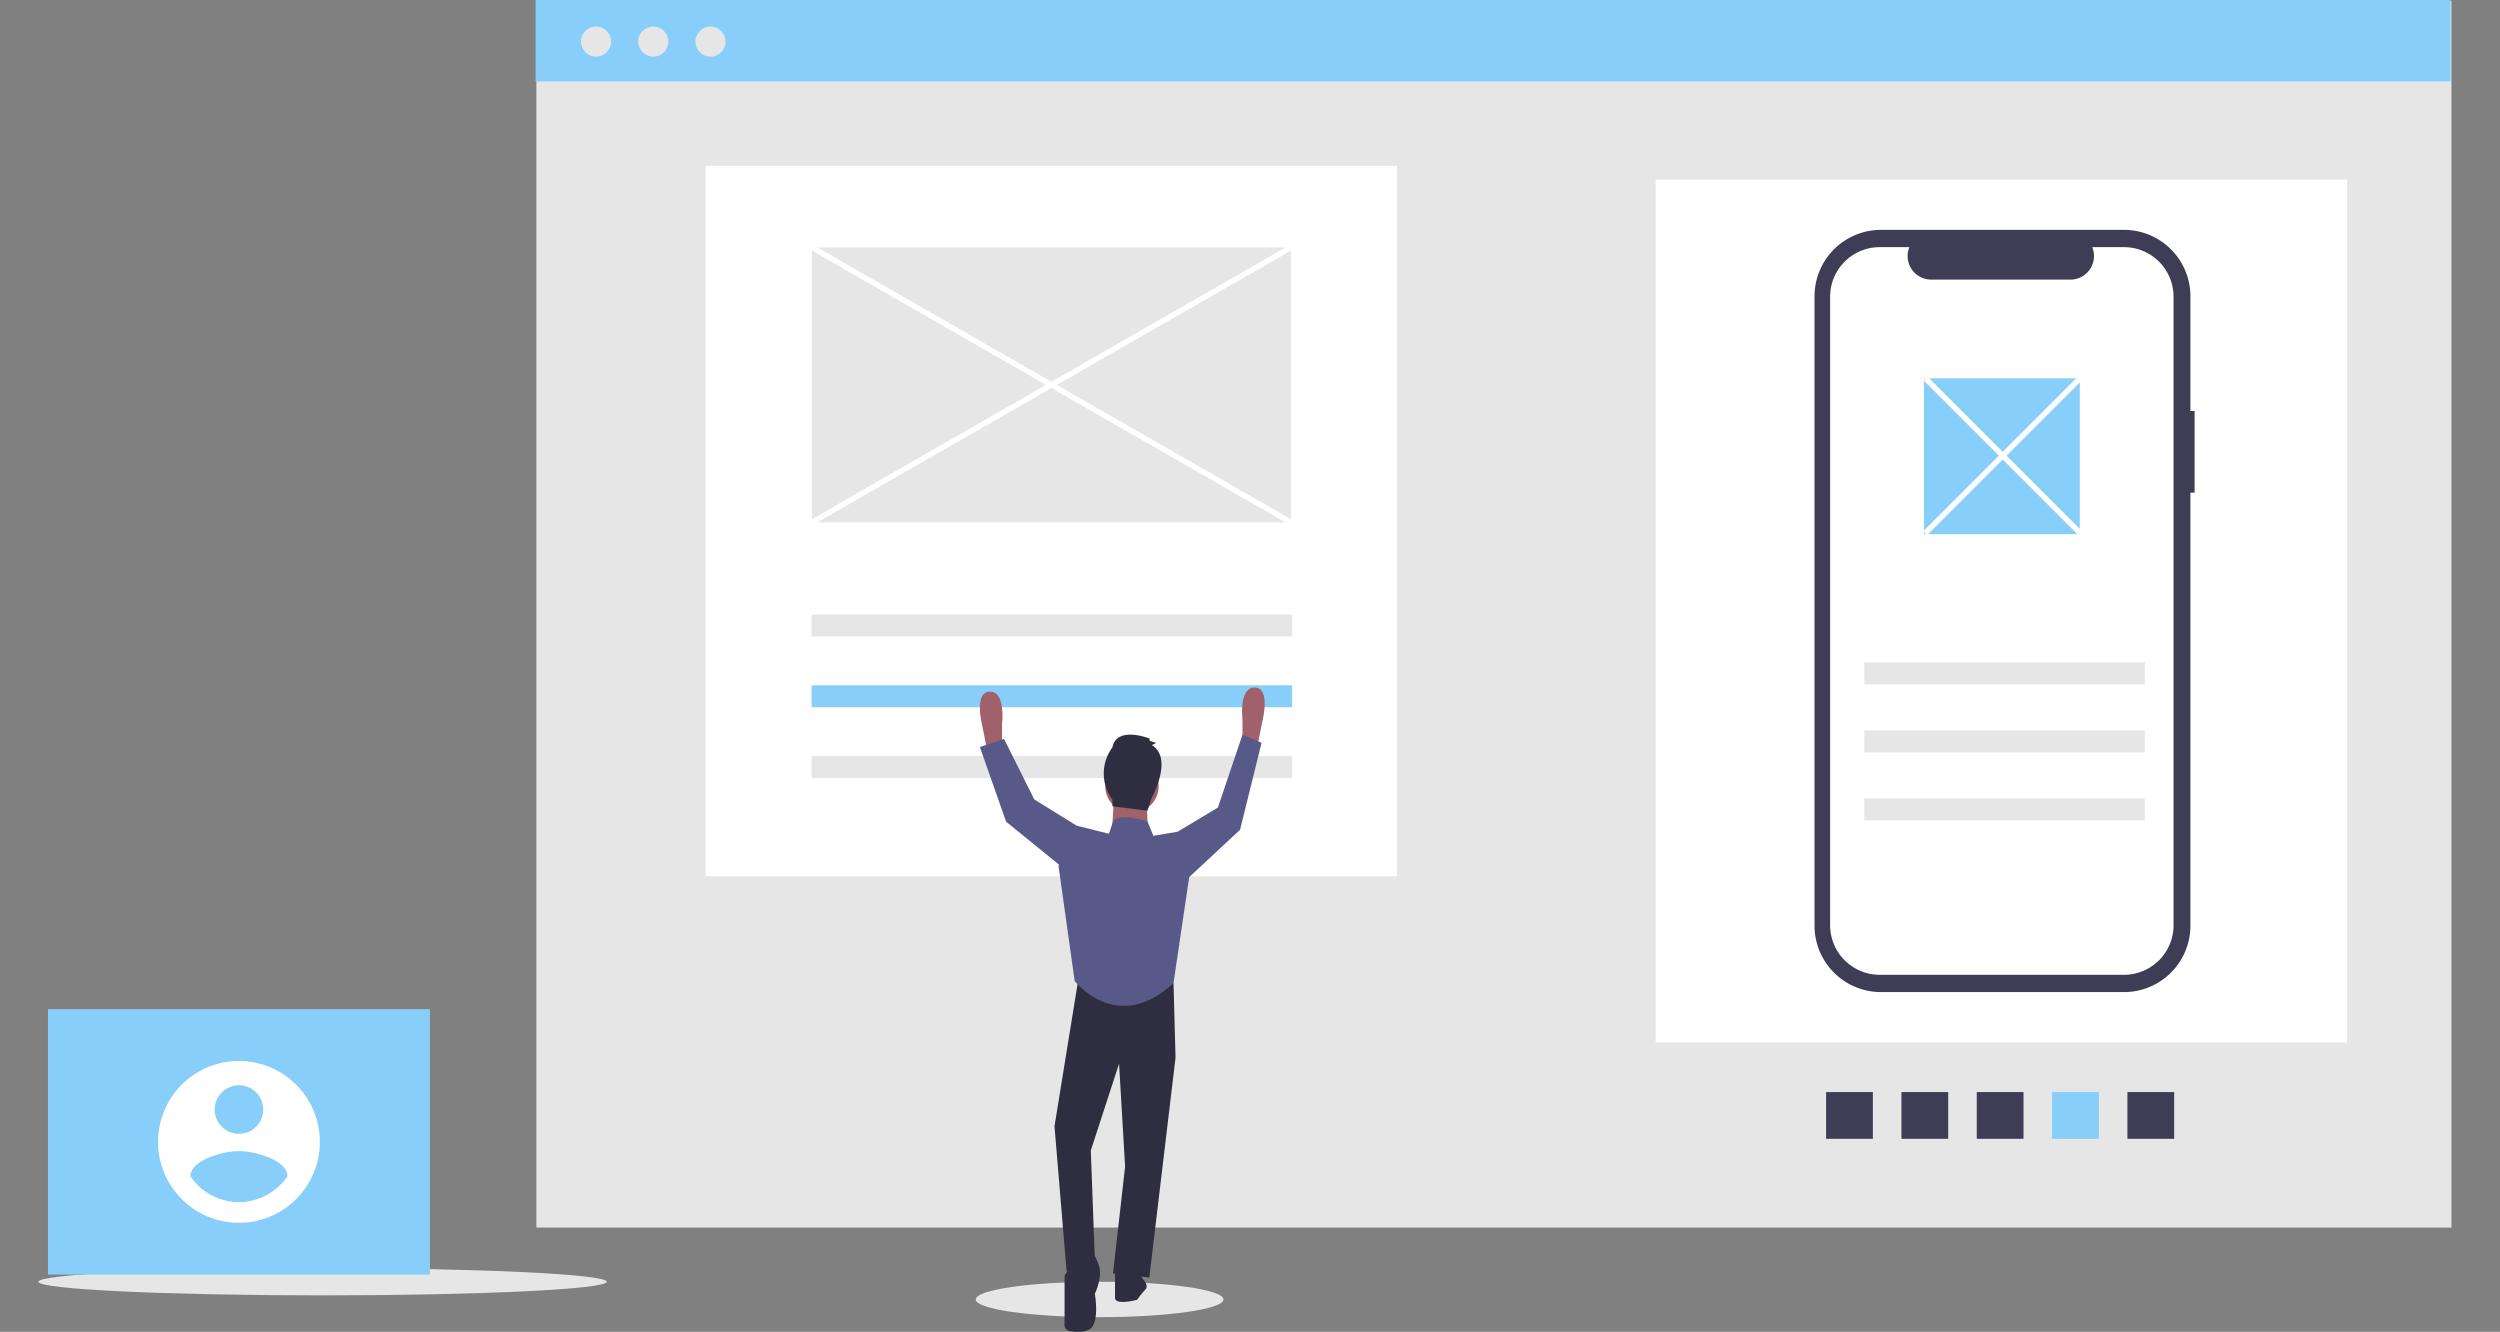<svg xmlns="http://www.w3.org/2000/svg" xmlns:xlink="http://www.w3.org/1999/xlink" width="550" height="293" viewBox="0 0 550 293">
  <rect x="0" y="0" width="550" height="293" fill="#808080" stroke="none"/>
  <defs>
    <clipPath id="clip-path">
      <rect id="長方形_1215" data-name="長方形 1215" width="550" height="293" transform="translate(720 428)" fill="#fff" stroke="#707070" stroke-width="1"/>
    </clipPath>
  </defs>
  <g id="マスクグループ_13" data-name="マスクグループ 13" transform="translate(-720 -428)" clip-path="url(#clip-path)">
    <g id="web_development" transform="translate(728.438 428)">
      <rect id="長方形_1287" data-name="長方形 1287" width="421.312" height="269.827" transform="translate(109.567 0.239)" fill="#e6e6e6"/>
      <rect id="長方形_1288" data-name="長方形 1288" width="152.099" height="156.291" transform="translate(146.822 36.472)" fill="#fff"/>
      <rect id="長方形_1289" data-name="長方形 1289" width="152.099" height="189.824" transform="translate(355.808 39.503)" fill="#fff"/>
      <ellipse id="楕円形_27" data-name="楕円形 27" cx="27.246" cy="3.892" rx="27.246" ry="3.892" transform="translate(206.232 281.986)" fill="#e6e6e6"/>
      <ellipse id="楕円形_28" data-name="楕円形 28" cx="62.531" cy="2.994" rx="62.531" ry="2.994" transform="translate(0 278.992)" fill="#e6e6e6"/>
      <rect id="長方形_1290" data-name="長方形 1290" width="421.312" height="17.899" transform="translate(109.387)" fill="#87cefa"/>
      <circle id="楕円形_29" data-name="楕円形 29" cx="3.317" cy="3.317" r="3.317" transform="translate(119.37 5.833)" fill="#e6e6e6"/>
      <circle id="楕円形_30" data-name="楕円形 30" cx="3.317" cy="3.317" r="3.317" transform="translate(131.962 5.833)" fill="#e6e6e6"/>
      <circle id="楕円形_31" data-name="楕円形 31" cx="3.317" cy="3.317" r="3.317" transform="translate(144.554 5.833)" fill="#e6e6e6"/>
      <path id="パス_397" data-name="パス 397" d="M567.1,213.387h-.921v-25.24a14.608,14.608,0,0,0-14.609-14.608H498.094a14.608,14.608,0,0,0-14.608,14.609V326.617a14.608,14.608,0,0,0,14.608,14.608H551.57a14.609,14.609,0,0,0,14.609-14.609V231.354h.921Z" transform="translate(-92.726 -122.967)" fill="#3f3d56"/>
      <path id="パス_398" data-name="パス 398" d="M551.56,177.339h-6.98a5.183,5.183,0,0,1-4.8,7.141H509.146a5.183,5.183,0,0,1-4.8-7.141h-6.52a10.909,10.909,0,0,0-10.909,10.909V326.516a10.909,10.909,0,0,0,10.909,10.909H551.56a10.909,10.909,0,0,0,10.909-10.909V188.248a10.909,10.909,0,0,0-10.909-10.909Z" transform="translate(-92.726 -122.967)" fill="#fff"/>
      <rect id="長方形_1291" data-name="長方形 1291" width="105.717" height="4.822" transform="translate(170.117 135.198)" fill="#e6e6e6"/>
      <rect id="長方形_1292" data-name="長方形 1292" width="105.717" height="4.822" transform="translate(170.117 150.767)" fill="#87cefa"/>
      <rect id="長方形_1293" data-name="長方形 1293" width="105.717" height="4.822" transform="translate(170.117 166.336)" fill="#e6e6e6"/>
      <rect id="長方形_1294" data-name="長方形 1294" width="61.716" height="4.822" transform="translate(401.709 145.719)" fill="#e6e6e6"/>
      <rect id="長方形_1295" data-name="長方形 1295" width="61.716" height="4.822" transform="translate(401.709 160.689)" fill="#e6e6e6"/>
      <rect id="長方形_1296" data-name="長方形 1296" width="61.716" height="4.822" transform="translate(401.709 175.66)" fill="#e6e6e6"/>
      <rect id="長方形_1297" data-name="長方形 1297" width="10.286" height="10.286" transform="translate(469.877 240.253) rotate(90)" fill="#3f3d56"/>
      <rect id="長方形_1298" data-name="長方形 1298" width="10.286" height="10.286" transform="translate(453.306 240.253) rotate(90)" fill="#87cefa"/>
      <rect id="長方形_1299" data-name="長方形 1299" width="10.286" height="10.286" transform="translate(436.734 240.253) rotate(90)" fill="#3f3d56"/>
      <rect id="長方形_1300" data-name="長方形 1300" width="10.286" height="10.286" transform="translate(420.162 240.253) rotate(90)" fill="#3f3d56"/>
      <rect id="長方形_1301" data-name="長方形 1301" width="10.286" height="10.286" transform="translate(403.59 240.253) rotate(90)" fill="#3f3d56"/>
      <rect id="長方形_1302" data-name="長方形 1302" width="34.287" height="34.287" transform="translate(414.824 83.229)" fill="#87cefa"/>
      <path id="パス_399" data-name="パス 399" d="M302.075,288l-.444.888-1.331-6.657s-1.775-7.1,1.775-7.1,2.663,7.1,2.663,7.1v4.882Z" transform="translate(-92.726 -122.967)" fill="#a0616a"/>
      <path id="パス_400" data-name="パス 400" d="M360.3,287.087l.444.888,1.331-6.657s1.775-7.1-1.775-7.1-2.663,7.1-2.663,7.1V286.2Z" transform="translate(-92.726 -122.967)" fill="#a0616a"/>
      <path id="パス_401" data-name="パス 401" d="M228.876,214.939l-5.325,32.841,2.662,31.953,6.213-2.662-.887-23.966,6.213-19.084,1.331,22.634-2.662,23.521,7.988.888,5.77-48.375-.444-16.421Z" fill="#2f2e41"/>
      <path id="パス_402" data-name="パス 402" d="M321.6,398.706l-3.107,4.882V414.5a1.323,1.323,0,0,0,1.111,1.306c1.523.25,4.174.427,5.1-1.119,1.331-2.219.444-7.1.444-7.1s1.775-3.55.888-6.213-1.775-3.107-1.775-3.107Z" transform="translate(-92.726 -122.967)" fill="#2f2e41"/>
      <path id="パス_403" data-name="パス 403" d="M334.916,403.144l.888,1.331s1.331,1.331.444,2.219a17.354,17.354,0,0,0-1.775,2.219s-4.882,1.331-4.882-.444V402.7Z" transform="translate(-92.726 -122.967)" fill="#2f2e41"/>
      <circle id="楕円形_32" data-name="楕円形 32" cx="5.883" cy="5.883" r="5.883" transform="translate(234.708 167.052)" fill="#a0616a"/>
      <path id="パス_404" data-name="パス 404" d="M236.643,174.774l-.444,8.433,7.988.444-.444-8.433Z" fill="#a0616a"/>
      <path id="パス_405" data-name="パス 405" d="M338.023,306.839l-1.26-3.078s-5.841-2.248-7.616-.029l-.888,2.663-7.1-1.775-3.994,8.876,3.55,25.3s9.32,11.983,21.746.444l3.55-23.965-2.663-9.32Z" transform="translate(-92.726 -122.967)" fill="#575a89"/>
      <path id="パス_406" data-name="パス 406" d="M249.735,184.76l.887-1.775,8.876-5.326,5.417-16.034,4.192,1.8-4.727,19.12-12.87,11.982Z" fill="#575a89"/>
      <path id="パス_407" data-name="パス 407" d="M229.32,182.541l-.887-.887-9.32-5.77-6.657-13.314-5.325,1.775,5.769,16.421L227.1,192.3Z" fill="#575a89"/>
      <path id="パス_408" data-name="パス 408" d="M337.683,286.893l.962-.481-1.443-.481v-.481s-7.214-2.886-8.176,1.924a9.667,9.667,0,0,0,0,11.542v1.443l7.695.962.962-2.886S342.492,289.778,337.683,286.893Z" transform="translate(-92.726 -122.967)" fill="#2f2e41"/>
      <rect id="長方形_1303" data-name="長方形 1303" width="84.026" height="58.391" transform="translate(2.117 222.024)" fill="#87cefa"/>
      <path id="パス_422" data-name="パス 422" d="M136.856,356.384a17.8,17.8,0,1,0,17.8,17.8A17.8,17.8,0,0,0,136.856,356.384Zm0,5.341a5.341,5.341,0,1,1-5.341,5.341,5.341,5.341,0,0,1,5.341-5.341Zm0,25.71a12.969,12.969,0,0,1-10.681-5.7c.086-3.56,7.121-5.52,10.681-5.52s10.6,1.96,10.681,5.52a12.99,12.99,0,0,1-10.681,5.7Z" transform="translate(-92.726 -122.967)" fill="#fff"/>
      <rect id="長方形_1304" data-name="長方形 1304" width="105.391" height="60.48" transform="translate(170.175 54.437)" fill="#e6e6e6"/>
      <rect id="長方形_1306" data-name="長方形 1306" width="1.197" height="121.512" transform="translate(169.877 54.956) rotate(-60.15)" fill="#fff"/>
      <rect id="長方形_1307" data-name="長方形 1307" width="121.512" height="1.197" transform="translate(169.874 114.394) rotate(-29.845)" fill="#fff"/>
      <rect id="長方形_1308" data-name="長方形 1308" width="1.198" height="48.271" transform="translate(414.67 83.602) rotate(-45)" fill="#fff"/>
      <rect id="長方形_1309" data-name="長方形 1309" width="48.271" height="1.198" transform="translate(414.67 116.888) rotate(-45)" fill="#fff"/>
    </g>
  </g>
</svg>
